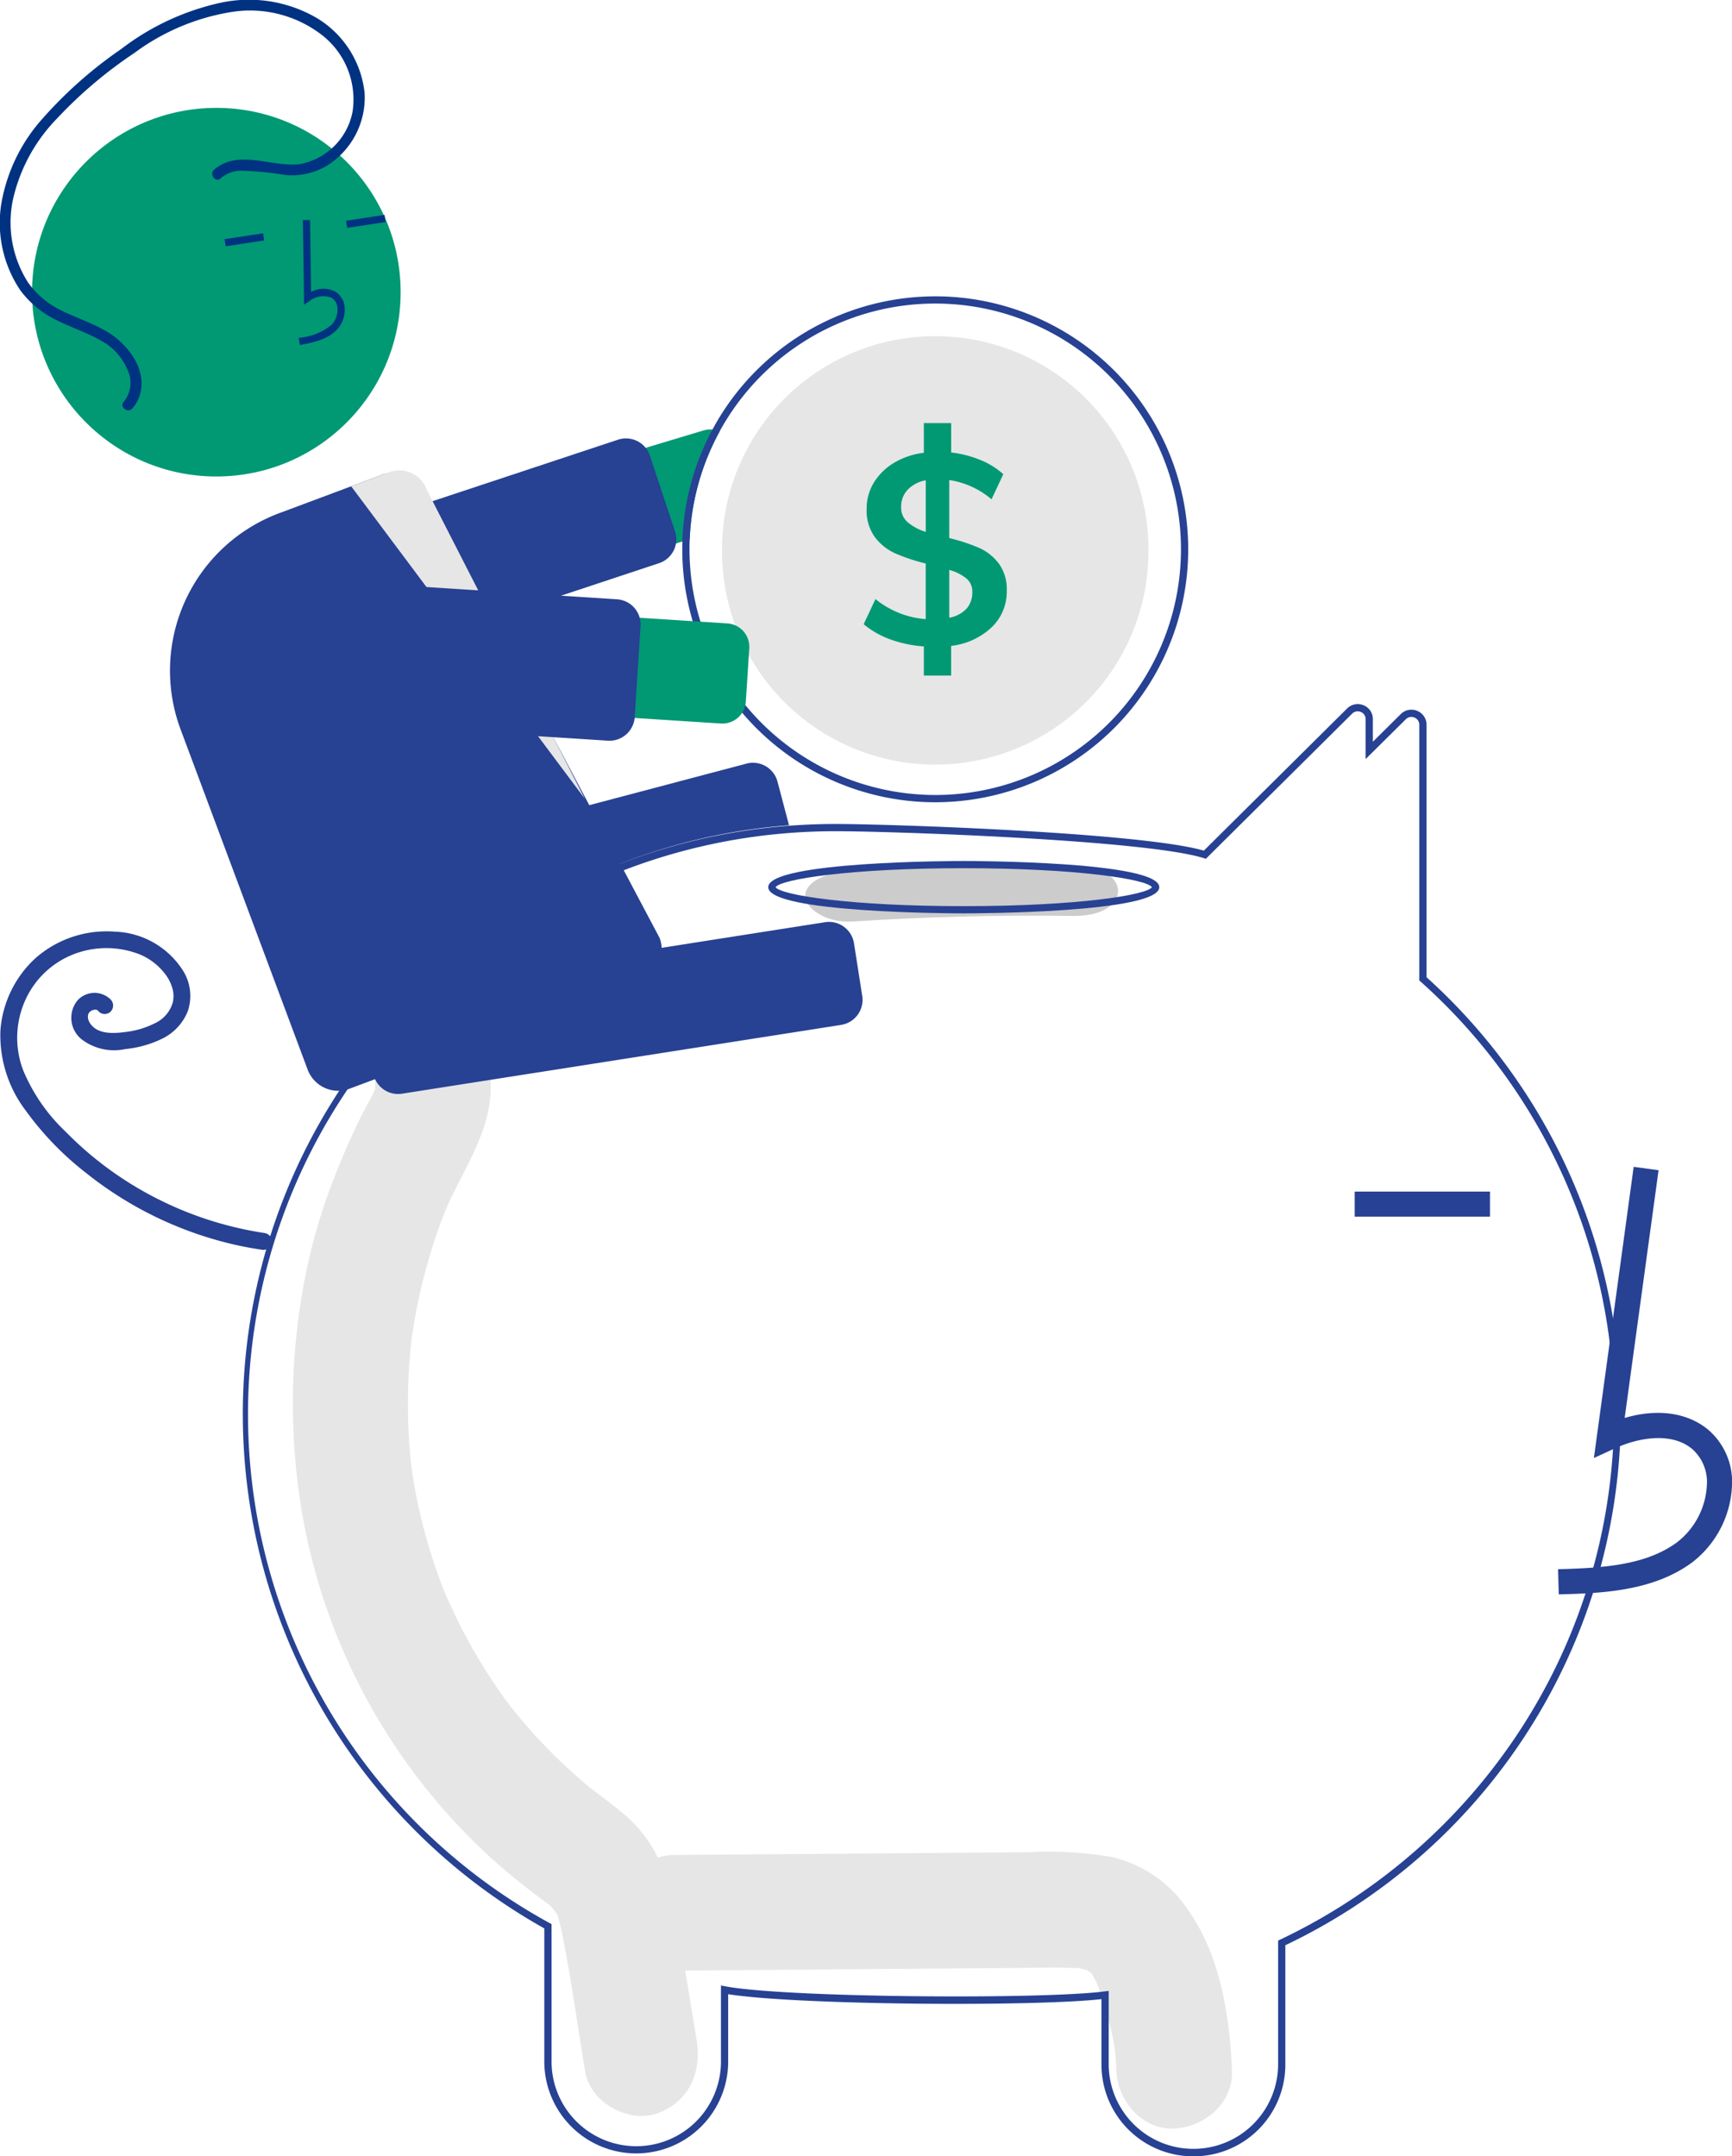 <svg xmlns="http://www.w3.org/2000/svg" width="170.193" height="211.888" viewBox="0 0 170.193 211.888">
  <g id="Grupo_33" data-name="Grupo 33" transform="translate(1471.096 -1719.455)">
    <path id="Trazado_105" data-name="Trazado 105" d="M320.3,518.117a12.359,12.359,0,0,0-7.376-5.107,35.908,35.908,0,0,0-8.218-.483l-34.69.267a5.682,5.682,0,1,0,0,11.363l30.485-.235c2.4-.018,4.793-.062,7.189-.054.538,0,1.074.03,1.611.036.13,0,.224,0,.29,0l.052.016c.281.077.568.13.85.2-.1,0,.183.179.325.238.02.038.061.106.13.211.1.181.382.731.395.714a25.514,25.514,0,0,1,1.06,3.335,18.678,18.678,0,0,1,.9,5.373c.12,2.966,2.527,5.823,5.682,5.682,2.975-.133,5.81-2.5,5.682-5.682C324.451,528.633,323.51,522.612,320.3,518.117Z" transform="translate(-1674.703 1388.937)" fill="#e6e6e6"/>
    <path id="Trazado_106" data-name="Trazado 106" d="M214.033,383.579c-.652-3.949-1.291-7.9-1.955-11.846-.674-4-2.05-7.669-5.166-10.3-.832-.7-1.7-1.358-2.562-2.011-.3-.23-.609-.46-.91-.695l-.045-.035-.126-.107c-1.3-1.1-2.553-2.247-3.748-3.467q-1.592-1.626-3.045-3.389-.363-.441-.717-.889c-.041-.051-.259-.334-.4-.518s-.379-.517-.42-.576q-.413-.584-.812-1.18a55.442,55.442,0,0,1-4.683-8.563q-.194-.444-.379-.894l-.133-.365c-.263-.724-.526-1.447-.767-2.179q-.767-2.333-1.319-4.736-.273-1.186-.491-2.384-.113-.616-.211-1.235c-.011-.069-.075-.514-.112-.765s-.08-.7-.087-.769q-.062-.624-.111-1.248-.109-1.406-.147-2.817-.066-2.507.09-5.015c.059-.939.143-1.876.246-2.811.006-.057.011-.1.016-.144s.013-.089.022-.148c.077-.517.157-1.033.247-1.547a56.421,56.421,0,0,1,1.328-5.793q.386-1.353.839-2.683.2-.591.416-1.177c-.009.025.42-1.071.426-1.108,1.7-4.023,4.487-7.69,4.491-12.26,0-3.094-2.615-6.058-5.682-5.915a5.9,5.9,0,0,0-5.682,5.915c0,.07,0,.129,0,.186-.029.1-.053.177-.074.248-.332.722-.739,1.407-1.1,2.111-1,1.926-1.85,3.915-2.659,5.933a56.73,56.73,0,0,0-3.029,10.166,64.654,64.654,0,0,0-.344,23.1,59.6,59.6,0,0,0,19.567,34.92c.876.75,1.774,1.474,2.681,2.184.375.294.753.582,1.133.869.18.135.924.722.6.438a3.621,3.621,0,0,1,1.181,1.346l.11.43c.127.5.249,1,.349,1.5.879,4.422,1.49,8.917,2.225,13.367.5,3.058,4.269,5.048,6.989,4.131C213.231,389.788,214.573,386.855,214.033,383.579Z" transform="translate(-1616.68 1536.297)" fill="#e6e6e6"/>
    <path id="Trazado_107" data-name="Trazado 107" d="M253.558,337.542a9.01,9.01,0,0,1-9.034-8.966v-6.481c-6.786.76-30.021.584-36.681-.486v6.708a9.034,9.034,0,0,1-18.067,0V315.146a57.951,57.951,0,0,1,23.891-108.338c1.572-.123,3.154-.186,4.7-.186,5.451,0,30.048.842,36.219,2.617l14.072-13.963a1.477,1.477,0,0,1,1.616-.322,1.456,1.456,0,0,1,.918,1.366v2.22l2.74-2.714a1.474,1.474,0,0,1,1.614-.322,1.457,1.457,0,0,1,.919,1.366v24.809A57.8,57.8,0,0,1,262.592,316.8v11.779A9.011,9.011,0,0,1,253.558,337.542Zm-8.323-16.253v7.287a8.324,8.324,0,0,0,16.647,0V316.349l.2-.1a57.689,57.689,0,0,0,23.625-20.66,56.931,56.931,0,0,0-9.836-73.491l-.118-.106V196.871a.747.747,0,0,0-.477-.708.763.763,0,0,0-.845.168l-3.951,3.913v-3.923a.747.747,0,0,0-.477-.709.765.765,0,0,0-.847.169l-14.373,14.262-.2-.064c-5.737-1.8-30.72-2.647-36.213-2.647-1.529,0-3.092.062-4.645.184a57.552,57.552,0,0,0-31.333,12.338,56.987,56.987,0,0,0,7.913,94.772l.183.1v13.59a8.324,8.324,0,0,0,16.647,0v-7.559l.421.079c5.985,1.126,31.189,1.3,37.28.5Z" transform="translate(-1607.386 1593.801)" fill="#274193"/>
    <path id="Trazado_108" data-name="Trazado 108" d="M210.213,118.938,170.89,130.755a4.93,4.93,0,0,0,2.837,9.442l34.412-10.344.721-.217a23.974,23.974,0,0,1,2.944-10.6,2.182,2.182,0,0,0-.71-.185A2.26,2.26,0,0,0,210.213,118.938Z" transform="translate(-1612.182 1642.815)" fill="#009973"/>
    <path id="Trazado_109" data-name="Trazado 109" d="M174.356,144.311a2.491,2.491,0,0,1-2.357-1.7l-2.459-7.42a2.486,2.486,0,0,1,1.577-3.142h0l32.005-10.607a2.485,2.485,0,0,1,3.141,1.577h0l2.459,7.42a2.477,2.477,0,0,1-1.489,3.11l-.089.031-32,10.606A2.488,2.488,0,0,1,174.356,144.311Z" transform="translate(-1613.49 1641.22)" fill="#274193"/>
    <path id="Trazado_110" data-name="Trazado 110" d="M306.985,82.008A24.868,24.868,0,0,0,282.138,106.1c-.007.252-.01.508-.01.763a24.857,24.857,0,1,0,24.857-24.857Zm0,49a24.172,24.172,0,0,1-24.147-24.147q0-.5.021-.98a24.146,24.146,0,1,1,24.125,25.127Z" transform="translate(-1686.181 1666.567)" fill="#274193"/>
    <path id="Trazado_111" data-name="Trazado 111" d="M335.029,113.956a20.951,20.951,0,1,1-41.9,0c0-.664.032-1.317.092-1.964a20.951,20.951,0,0,1,41.809,1.964Z" transform="translate(-1693.275 1659.476)" fill="#e6e6e6"/>
    <path id="Trazado_112" data-name="Trazado 112" d="M345.6,130.873a4.988,4.988,0,0,0-1.942-1.538,18.861,18.861,0,0,0-2.919-.959v-5.7a8.308,8.308,0,0,1,4.151,1.893l1.158-2.468a7.647,7.647,0,0,0-2.259-1.4,11.084,11.084,0,0,0-2.865-.735v-2.89H338.24V120a7.332,7.332,0,0,0-2.93.984,5.819,5.819,0,0,0-1.985,1.946,4.887,4.887,0,0,0-.706,2.589,4.425,4.425,0,0,0,.813,2.77,5.156,5.156,0,0,0,2.024,1.605,18.744,18.744,0,0,0,2.969.984v5.465a8.876,8.876,0,0,1-4.939-1.971l-1.158,2.471a8.73,8.73,0,0,0,2.642,1.5,12.151,12.151,0,0,0,3.27.682v2.866h2.681v-2.919a6.942,6.942,0,0,0,3.981-1.825,4.827,4.827,0,0,0,1.484-3.586A4.282,4.282,0,0,0,345.6,130.873Zm-7.173-3.1a5.153,5.153,0,0,1-1.786-.959,1.888,1.888,0,0,1-.632-1.484,2.387,2.387,0,0,1,.646-1.708,3.265,3.265,0,0,1,1.772-.92Zm3.995,7.556a3.04,3.04,0,0,1-1.683.877v-4.7a4.7,4.7,0,0,1,1.683.842,1.654,1.654,0,0,1,.579,1.314,2.417,2.417,0,0,1-.579,1.669Z" transform="translate(-1718.555 1643.95)" fill="#009973"/>
    <path id="Trazado_113" data-name="Trazado 113" d="M179.6,232.274a2.494,2.494,0,0,1-2.406-1.852l-1.339-5.067a2.486,2.486,0,0,1,1.767-3.036l42.235-11.161a2.491,2.491,0,0,1,3.036,1.77l1.134,4.293-.212.017a56.871,56.871,0,0,0-29.866,11.317l-.061.03-13.657,3.607A2.472,2.472,0,0,1,179.6,232.274Z" transform="translate(-1617.59 1583.331)" fill="#274193"/>
    <path id="Trazado_114" data-name="Trazado 114" d="M119.446,287.374a34.835,34.835,0,0,1-13.892-5.253,33.927,33.927,0,0,1-5.743-4.7,17.623,17.623,0,0,1-4.2-6.065,8.984,8.984,0,0,1,.118-6.665,8.639,8.639,0,0,1,4.676-4.661,8.92,8.92,0,0,1,6.766-.01,6.072,6.072,0,0,1,2.473,1.991,4.066,4.066,0,0,1,.643,1.334,2.728,2.728,0,0,1,.032,1.335,3.2,3.2,0,0,1-1.7,2.032,8.535,8.535,0,0,1-2.895.883c-1.016.138-2.474.265-3.291-.551a1.658,1.658,0,0,1-.388-.572,1.108,1.108,0,0,1-.061-.518c-.012.077.049-.168.046-.158-.013.036-.069.124.011-.011a1.218,1.218,0,0,1,.083-.129c-.027.035-.086.093.02-.007a.7.7,0,0,1,.325-.2c.049-.014.1-.026.148-.039.125-.034-.125,0,0,0,.049,0,.1,0,.149,0,.126-.006-.124-.034,0,0,.047.012.093.023.139.038.1.032-.071-.073,0,.005s-.083-.09.007,0a1.58,1.58,0,0,1,.127.14.838.838,0,0,0,1.177,0,.852.852,0,0,0,0-1.177,2.256,2.256,0,0,0-3.272.094,2.707,2.707,0,0,0,.39,3.792,5.24,5.24,0,0,0,4.318.977,10.583,10.583,0,0,0,3.646-1.03,5.112,5.112,0,0,0,2.494-2.694,4.679,4.679,0,0,0-.375-3.824,8.252,8.252,0,0,0-6.777-3.987,10.585,10.585,0,0,0-7.748,2.544,10.707,10.707,0,0,0-3.511,7.129,12.21,12.21,0,0,0,2.471,7.888,30.042,30.042,0,0,0,5.959,6.162,36.384,36.384,0,0,0,15.2,7.17q.991.205,1.994.351a.86.86,0,0,0,1.024-.581.839.839,0,0,0-.581-1.024Z" transform="translate(-1564.434 1553.26)" fill="#274193"/>
    <path id="Trazado_115" data-name="Trazado 115" d="M342.456,239.332q-10.888-.154-21.708.553c-2.465.161-4.6,1.033-4.6,2.5,0,1.225,2.116,2.659,4.6,2.5q10.814-.706,21.708-.553C348.377,244.41,348.373,239.415,342.456,239.332Z" transform="translate(-1708.121 1565.126)" fill="#ccc"/>
    <path id="Trazado_116" data-name="Trazado 116" d="M325.126,243.4c-.784,0-19.212-.029-19.212-2.575s18.428-2.574,19.212-2.574,19.213.029,19.213,2.574S325.911,243.4,325.126,243.4Zm-18.492-2.575c.5.772,7.278,1.865,18.492,1.865s17.988-1.093,18.492-1.865c-.5-.772-7.278-1.864-18.492-1.864s-17.988,1.093-18.492,1.864Z" transform="translate(-1701.52 1565.807)" fill="#274193"/>
    <path id="Trazado_117" data-name="Trazado 117" d="M524.548,364.9c4.08-.113,9.156-.255,13.068-3.112a10.036,10.036,0,0,0,3.949-7.494,6.751,6.751,0,0,0-2.3-5.544c-2.043-1.726-5.026-2.131-8.241-1.186l3.331-24.341-2.445-.335L528,351.5l2.042-.937c2.367-1.086,5.617-1.638,7.636.068a4.338,4.338,0,0,1,1.422,3.573,7.585,7.585,0,0,1-2.938,5.587c-3.044,2.223-7.091,2.51-11.681,2.638Z" transform="translate(-1842.474 1511.224)" fill="#274193"/>
    <rect id="Rectángulo_33" data-name="Rectángulo 33" width="13.292" height="2.468" transform="translate(-1337.978 1836.544)" fill="#274193"/>
    <path id="Trazado_118" data-name="Trazado 118" d="M197.5,272.024a2.49,2.49,0,0,1-2.452-2.1l-.811-5.178a2.488,2.488,0,0,1,2.071-2.841l43.155-6.762a2.488,2.488,0,0,1,2.84,2.071l.811,5.178a2.488,2.488,0,0,1-2.071,2.84l-43.155,6.762A2.542,2.542,0,0,1,197.5,272.024Z" transform="translate(-1629.483 1554.931)" fill="#274193"/>
    <circle id="Elipse_12" data-name="Elipse 12" cx="18.11" cy="18.11" r="18.11" transform="translate(-1467.948 1730.056)" fill="#009973"/>
    <path id="Trazado_119" data-name="Trazado 119" d="M178.143,72.652a4.3,4.3,0,0,0,1.551-.95,2.889,2.889,0,0,0,.8-2.3,1.943,1.943,0,0,0-.892-1.479,2.512,2.512,0,0,0-2.4.018l-.1-7.069-.71.01.119,8.311.541-.354a2.151,2.151,0,0,1,2.175-.31,1.247,1.247,0,0,1,.559.955,2.182,2.182,0,0,1-.6,1.716,5.871,5.871,0,0,1-3.21,1.254l.126.7A11.742,11.742,0,0,0,178.143,72.652Z" transform="translate(-1617.728 1680.2)" fill="#003282"/>
    <rect id="Rectángulo_34" data-name="Rectángulo 34" width="3.825" height="0.71" transform="translate(-1437.091 1741.145) rotate(-8.612)" fill="#003282"/>
    <rect id="Rectángulo_35" data-name="Rectángulo 35" width="3.825" height="0.71" transform="translate(-1449.029 1742.953) rotate(-8.612)" fill="#003282"/>
    <path id="Trazado_120" data-name="Trazado 120" d="M156.884,191.519a3.207,3.207,0,0,1-2.995-2.079L141.4,156a16.523,16.523,0,0,1,9.688-21.235l10.153-3.791a3.18,3.18,0,0,1,2.442.085,3.136,3.136,0,0,1,1.66,1.771l23.13,43.671a3.2,3.2,0,0,1-1.848,4.126l-.019.007L158,191.316A3.183,3.183,0,0,1,156.884,191.519Z" transform="translate(-1594.754 1635.12)" fill="#274193"/>
    <path id="Trazado_121" data-name="Trazado 121" d="M190.5,131.729l22.949,30.689-15.529-30.367a2.868,2.868,0,0,0-3.674-1.721h0Z" transform="translate(-1627.087 1635.515)" fill="#e6e6e6"/>
    <path id="Trazado_122" data-name="Trazado 122" d="M210.03,177.54,169.053,174.9a4.929,4.929,0,0,1,.629-9.837h0l40.976,2.639a2.307,2.307,0,0,1,2.155,2.451h0l-.337,5.23a2.309,2.309,0,0,1-2.452,2.155Z" transform="translate(-1610.283 1613.011)" fill="#009973"/>
    <path id="Trazado_123" data-name="Trazado 123" d="M196.364,175.794c-.054,0-.108,0-.163-.005h0l-33.647-2.167a2.486,2.486,0,0,1-2.321-2.64h0l.575-8.934a2.485,2.485,0,0,1,2.64-2.321h0l33.647,2.167a2.488,2.488,0,0,1,2.321,2.64l-.575,8.934a2.492,2.492,0,0,1-1.614,2.17A2.463,2.463,0,0,1,196.364,175.794Z" transform="translate(-1607.566 1616.449)" fill="#274193"/>
    <path id="Trazado_124" data-name="Trazado 124" d="M114.374,16.669c2.382-2.049,5.654-.216,8.386-.537a6.476,6.476,0,0,0,5.205-5.143,8.014,8.014,0,0,0-3.117-7.63,11.541,11.541,0,0,0-8.725-2.187,21.818,21.818,0,0,0-9.594,4.034,43.276,43.276,0,0,0-7.614,6.452,16.648,16.648,0,0,0-4.325,7.979A10.946,10.946,0,0,0,96.1,27.788a8.593,8.593,0,0,0,3.364,2.772c1.4.687,2.89,1.177,4.244,1.954,2.048,1.174,4.039,3.607,3.4,6.14a3.477,3.477,0,0,1-.79,1.488c-.458.509-1.285-.164-.825-.674a2.933,2.933,0,0,0,.345-3.16,5.78,5.78,0,0,0-2.569-2.825c-1.418-.811-2.983-1.311-4.437-2.049a9.6,9.6,0,0,1-3.519-2.917,11.868,11.868,0,0,1-1.865-8.473,16.786,16.786,0,0,1,4.073-8.409,41.944,41.944,0,0,1,7.689-6.8A24.751,24.751,0,0,1,115.1.25a13.261,13.261,0,0,1,9.318,1.5,9.794,9.794,0,0,1,4.738,7.438,7.9,7.9,0,0,1-3.684,7.081,6.782,6.782,0,0,1-4.052.939,30.948,30.948,0,0,0-4.551-.432,3.174,3.174,0,0,0-1.871.756c-.521.447-1.141-.419-.625-.863Z" transform="translate(-1564.42 1719.454)" fill="#003282"/>
  </g>
</svg>
